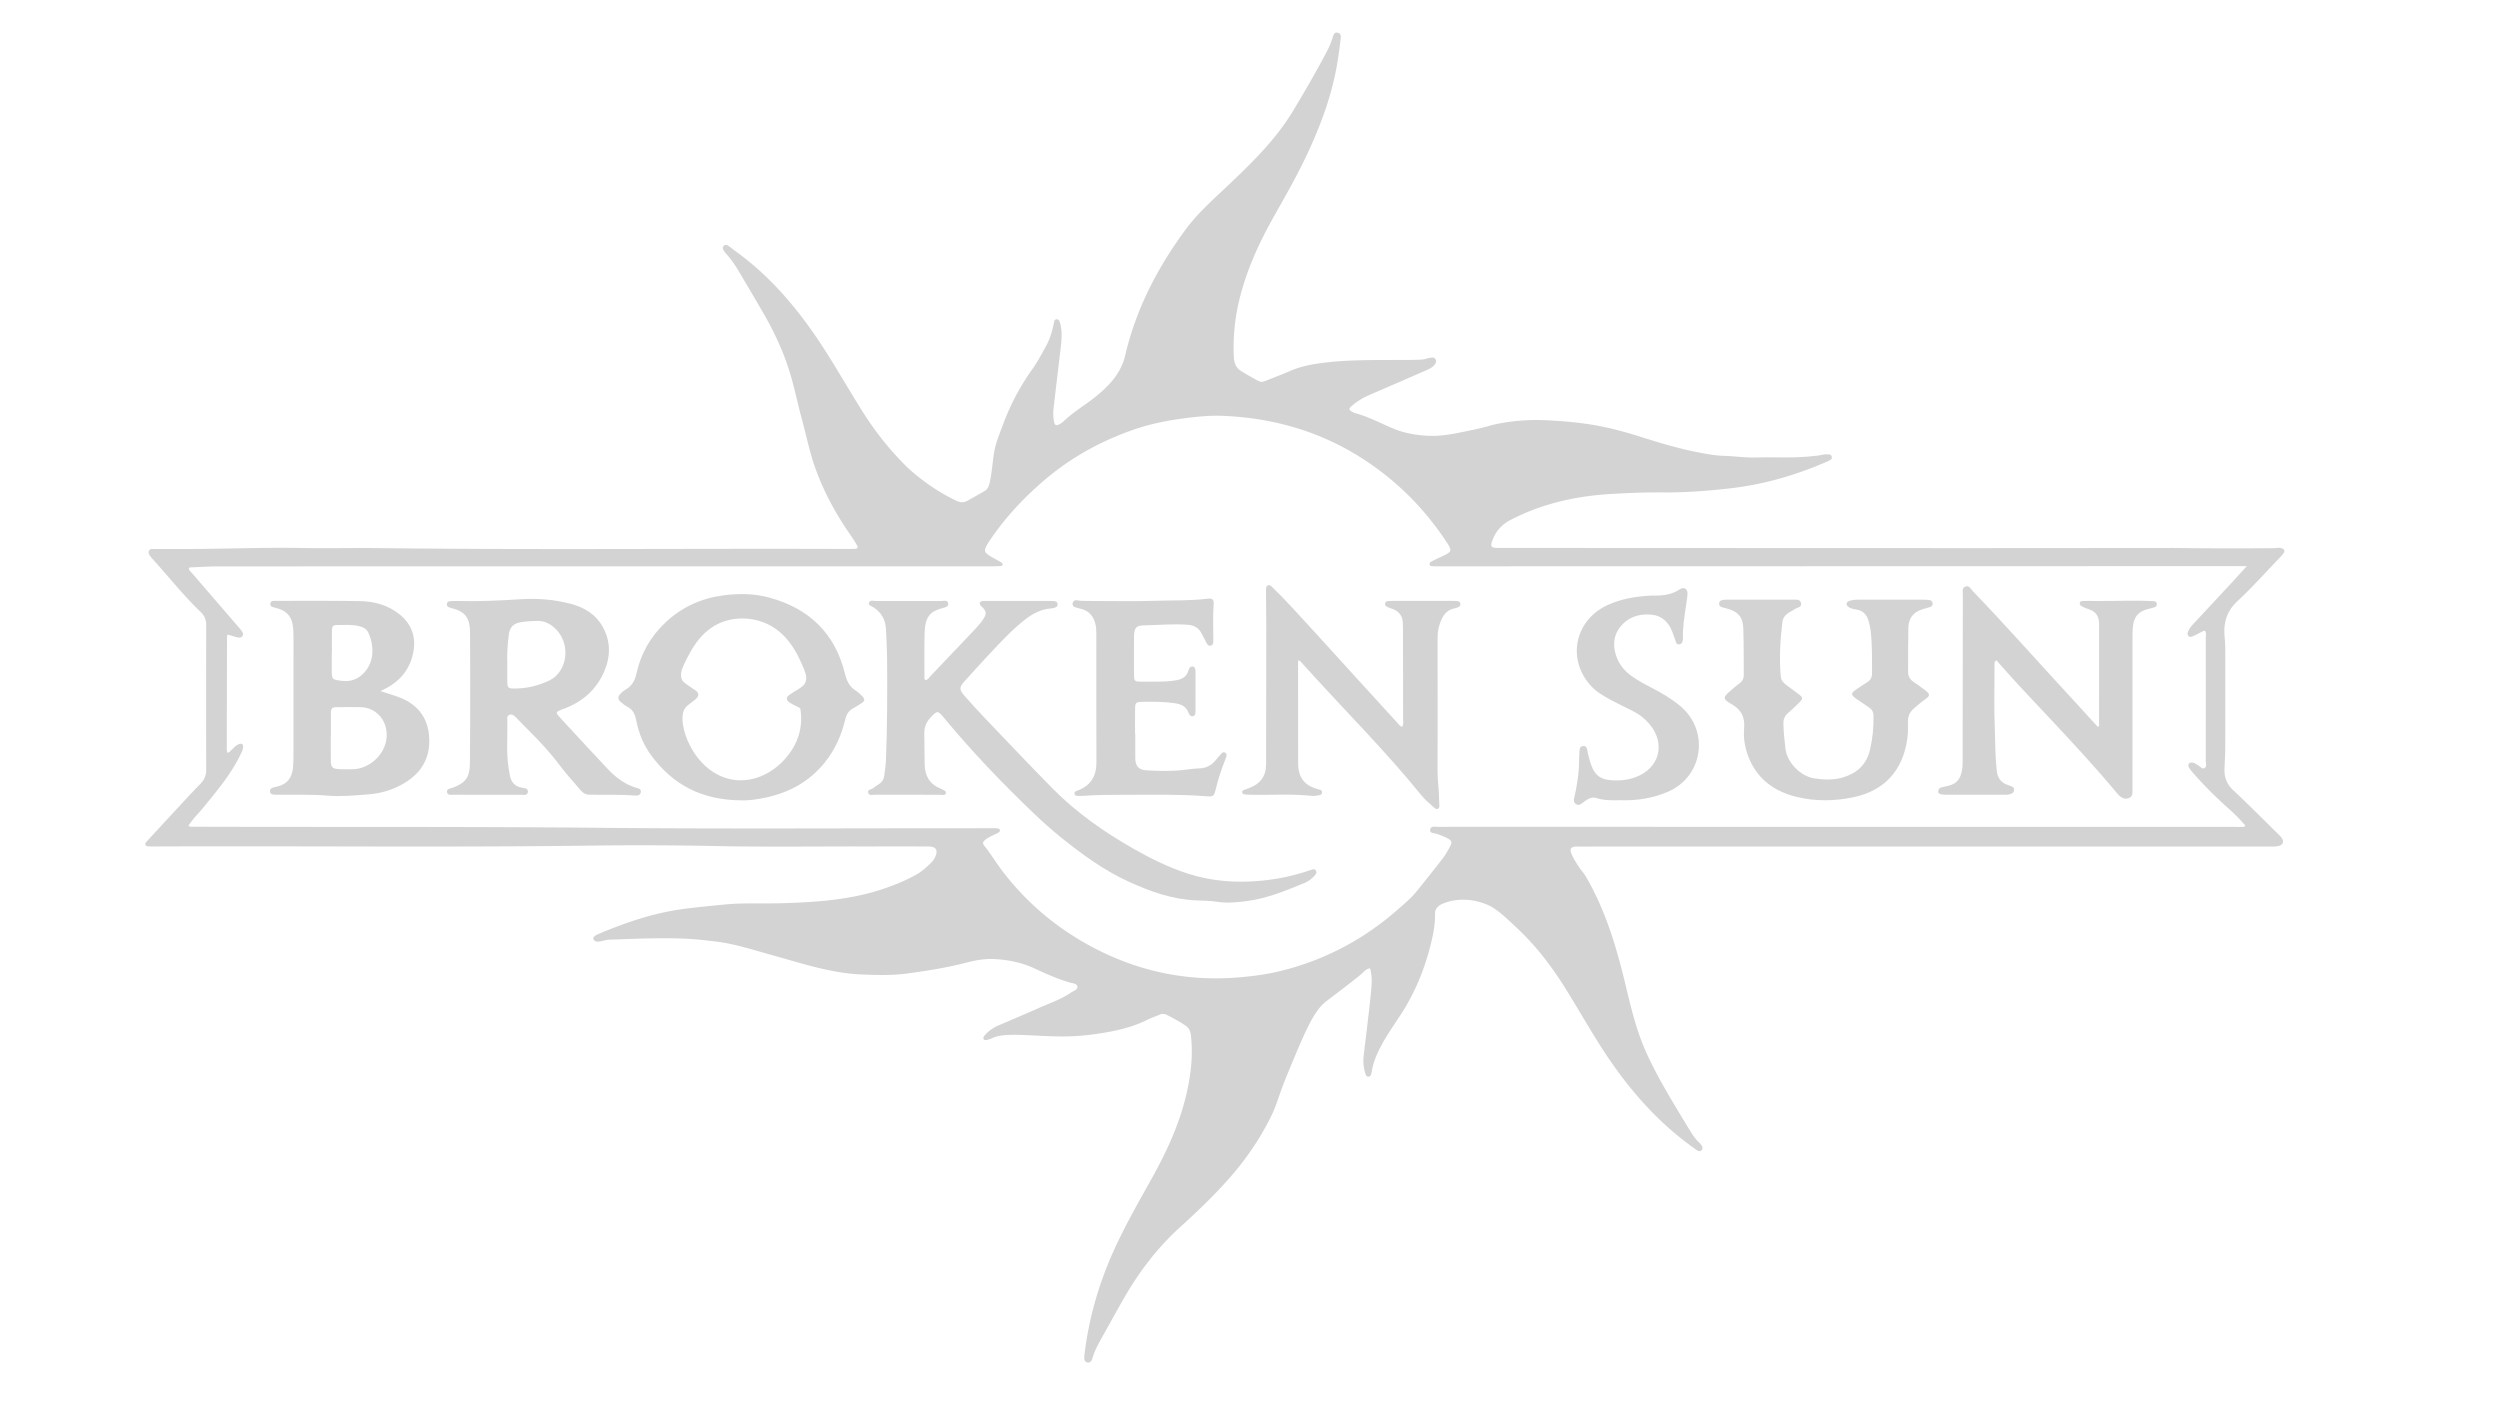 <svg xmlns="http://www.w3.org/2000/svg" viewBox="0 0 1920 1080" style="enable-background:new 0 0 1920 1080" xml:space="preserve"><style>.st0{fill:#d3d3d3}</style><g id="Layer_1"><path class="st0" d="M1052.14 743.61c-2.86.68-4.22 2.09-5.54 3.45-2.76 2.87-24.76 19.41-28.07 21.96-9.65 7.43-16.02 22.76-28.76 53.41-9.64 23.2-8.07 24.33-15.18 38.12-7.33 14.23-16.27 27.57-26.75 39.99-12.73 15.1-27.12 28.82-41.76 42.14-17.02 15.47-30.79 33.46-42.25 53.28-5.96 10.3-11.67 20.75-17.47 31.14-2.82 5.05-5.63 10.09-7.27 15.69-.24.83-.53 1.7-1.02 2.41-1.27 1.87-4.34 1.56-5.06-.57-.37-1.11-.36-2.43-.22-3.62 3.24-27.68 10.76-54.17 22.15-79.6 8.61-19.21 19.04-37.44 29.29-55.78 11.92-21.33 22.1-43.36 27.4-67.36 3.15-14.26 4.68-28.63 2.98-43.25-.37-3.22-1.55-5.62-4.22-7.42-4.51-3.05-9.28-5.62-14.12-8.09-1.84-.94-3.61-1.13-5.54-.31-3.22 1.38-6.56 2.49-9.68 4.05-12.4 6.19-25.74 8.91-39.29 10.84-1.16.16-3.11.45-5.7.75a174.04 174.04 0 0 1-18.31 1.14c-22.83.22-45.33-3.54-55.19 1.07-.35.16-5.73 2.69-6.93 1.29-.14-.16-.35-.52-.39-.97-.08-.86.54-1.63 1.11-2.3 2.89-3.4 6.5-5.82 10.58-7.58 9.97-4.29 19.99-8.47 29.89-12.9 8.77-3.93 17.98-6.99 26-12.46 1.81-1.23 4.96-2.04 4.64-4.43-.31-2.39-3.55-2.47-5.63-3.07-9.64-2.74-18.71-6.89-27.77-11.06-9.53-4.38-19.62-6.42-29.98-7-7.36-.41-14.67.82-21.79 2.69-14.92 3.92-30.14 6.26-45.37 8.36-11.41 1.57-22.96 1.24-34.55.81-24.16-.9-46.68-8.65-69.57-14.94-13.82-3.8-27.46-8.35-41.75-10.23-4.33-.57-8.68-1.05-13.02-1.49-13.43-1.35-26.91-1.3-40.38-1.06-9.79.18-19.58.66-29.38.93-2.32.07-4.47.78-6.7 1.22-1.38.27-2.73.58-4.12 0-2.05-.85-2.4-2.63-.64-4.02.94-.74 2.11-1.24 3.23-1.71 20.37-8.61 41.2-15.72 63.2-18.82 11.08-1.56 22.21-2.57 33.35-3.65 14.69-1.42 29.39-.57 44.07-1 26.63-.77 53.11-2.58 78.61-11.32 8.48-2.91 16.69-6.3 24.51-10.67 4.48-2.51 8.15-6.03 11.79-9.56.98-.95 1.76-2.2 2.37-3.44 2.86-5.8 1.17-8.58-5.3-8.59-17.34-.05-34.67-.01-52.01-.02-36.77-.03-73.56.46-110.32-.28-30.81-.62-61.63-.81-92.42-.4-112.76 1.5-225.52.22-338.28.69-1.58.01-3.15.02-4.73-.04-1.21-.04-2.67.1-3.16-1.3-.47-1.35.73-2.22 1.54-3.1 6.52-7.09 13.03-14.18 19.59-21.23 7.03-7.57 14-15.2 21.2-22.6 3.03-3.12 4.31-6.52 4.3-10.81-.08-36.95-.08-73.9.01-110.85.01-4.15-1.26-7.3-4.29-10.2-13.43-12.85-24.9-27.5-37.4-41.22-.24-.26-.46-.53-.67-.8-1.06-1.4-2.38-2.86-1.65-4.71.83-2.08 2.93-1.55 4.61-1.57 7.18-.06 14.36-.04 21.54-.02 30.28.08 60.55-1.33 90.84-.78 20.11.37 40.23-.14 60.34.1 117.66 1.43 235.33.24 352.99.63 3.85.01 7.7.02 11.54-.06 2.39-.05 3-.86 1.87-2.88-1.71-3.05-3.68-5.95-5.66-8.83-10.79-15.64-19.76-32.24-26.21-50.13-4.28-11.87-6.72-24.28-10.03-36.44-2.85-10.47-5.11-21.09-7.96-31.56-4.81-17.67-12.24-34.27-21.34-50.12-6.28-10.93-12.72-21.76-19.13-32.62-3.03-5.14-6.38-10.05-10.41-14.47-.58-.64-1.09-1.37-1.55-2.11-.68-1.11-.96-2.39-.05-3.43 1.13-1.31 2.57-.92 3.79-.06 1.86 1.31 3.6 2.78 5.45 4.11 24.89 17.96 44.72 40.68 61.91 65.88 11.46 16.79 21.45 34.49 32.15 51.75 3.85 6.21 11.89 19.55 25.17 34.89 1.53 1.77 5.89 6.75 12.03 12.85 0 0 15.71 15.6 38.36 26.29 1.03.48 2.76 1.19 4.9 1.02 1.23-.1 2.45-.48 3.66-1.16 4.27-2.4 8.54-4.8 12.79-7.24 2.4-1.38 3.39-3.36 4.05-6.22 1.79-7.71 2.2-15.57 3.44-23.33 1.2-7.47 4.19-14.42 6.8-21.48 5.68-15.37 13.24-29.67 22.79-43.01 3.85-5.39 6.93-11.35 10.17-17.15 3.19-5.7 5.01-11.92 6.22-18.32.23-1.23.54-2.51 2.13-2.54 1.51-.02 2.08 1.18 2.44 2.37 1.73 5.83 1.51 11.79.83 17.72-1.85 16.16-3.86 32.31-5.71 48.47-.4 3.48-.24 6.98.48 10.46.5 2.41 1.75 2.87 3.74 1.75 1.21-.68 2.45-1.4 3.45-2.35 5.22-4.98 11.1-9.1 16.97-13.23 6.89-4.85 13.44-10.09 19.08-16.4 5.46-6.11 9.43-13.01 11.31-21.05 8.42-35.88 25.02-67.88 46.86-97.26 9.01-12.11 20.37-22.15 31.3-32.5 18.85-17.84 37.47-35.87 50.97-58.36 9.1-15.16 17.97-30.46 26.19-46.12 1.55-2.95 2.7-6.07 3.83-9.2.73-2.02.94-5.09 4.11-4.38 3.04.68 2.33 3.67 2.09 5.75-.7 6.25-1.59 12.49-2.65 18.7-3.81 22.24-11.36 43.28-20.61 63.78-8.08 17.91-17.75 34.96-27.4 52.02-11.78 20.81-21.7 42.36-27.25 65.75-3.42 14.42-4.75 28.97-3.95 43.77.25 4.59 2.03 8.06 6.01 10.38 2.12 1.24 4.2 2.53 6.35 3.71 10.27 5.6 6.92 5.37 18.33.99 4.57-1.76 9.09-3.65 13.61-5.55 9.75-4.09 20.78-5.45 29.6-6.39 26.92-2.86 68.96-.57 73.35-2.37.98-.4 1.84-.56 3.57-.87 1.57-.28 3.25-.53 4.1 1.32.76 1.66.01 3.09-1.05 4.32-1.53 1.76-3.57 2.8-5.67 3.71-14.44 6.3-28.85 12.65-43.35 18.82-5.38 2.29-10.31 5.21-14.67 9.07-1.96 1.74-1.86 2.68.29 4 .89.55 1.86 1.02 2.86 1.3 9.85 2.72 18.87 7.44 28.19 11.44 7.16 3.08 15.11 5.03 25.38 5.79 11.65.86 20.64-1.05 37.48-4.62 11.98-2.54 10.87-3.06 19.15-4.64 16.03-3.06 28.67-3.01 39.77-2.38 14.49.82 28.83 2.27 43.11 5.44 9.39 2.08 18.48 4.74 27.61 7.64 16 5.07 32.14 9.77 48.75 12.55 4.3.72 8.66 1.38 13.01 1.5 8.57.24 17.07 1.56 25.67 1.3 14.34-.44 28.71.6 43.02-1.05 2.08-.24 4.17-.29 6.23-.8 1.52-.38 3.11-.54 4.68-.57 1.54-.03 3.38-.09 3.8 1.94.36 1.74-1.12 2.38-2.37 3.02-.78.4-1.58.75-2.38 1.1-23.76 10.27-48.39 17.28-74.16 20.16-16.7 1.87-33.44 3.15-50.25 3-13.66-.12-27.32.44-40.93 1.25-26.77 1.6-52.59 7.43-76.64 19.91-6.74 3.5-11.34 8.64-13.92 15.69-1.73 4.72-1.11 5.65 3.74 5.81 1.05.03 2.1.01 3.15.01h37.82c105.42.04 210.83.11 316.25.12 54.11.01 108.22-.08 162.33-.11 2.14 0 11.23.15 23.63.23 23.01.14 41.85.03 54.57-.09 1.2-.29 2.91-.48 4.68.14.73.26 1.62.58 1.93 1.39.23.61.12 1.36-.41 2.18-.94 1.45-2.18 2.73-3.39 3.99-10.68 11.1-20.96 22.65-32.22 33.12-8.52 7.92-10.8 17.1-9.7 27.93.3 2.95.44 5.94.44 8.91.03 25.22.05 50.43-.01 75.65-.01 5.42-.4 10.84-.58 16.26-.22 6.44 1.76 11.71 6.7 16.33 11.64 10.87 22.85 22.21 34.22 33.37 1 .98 2.03 1.96 2.87 3.07 2.11 2.79 1.27 5.51-2.16 6.38-2 .5-4.16.44-6.25.44-45.7.02-91.4.02-137.1.02h-322.03c-23.99 0-47.98-.01-71.97.01-1.15 0-4.99-.42-6.23 1.57-.39.62-1.31 2.73 5.73 13.43 2.46 3.74 4.15 5.29 5.78 8.08 15.18 26.01 23.56 54.44 30.53 83.5 4.07 16.96 8.09 34.03 15.19 50.12 6.38 14.45 14.2 28.12 22.27 41.66 3.85 6.47 7.76 12.91 11.68 19.33 2.1 3.44 4.32 6.8 7.28 9.6.75.71 1.44 1.54 1.98 2.42.66 1.08 1 2.28-.01 3.39-1 1.1-2.19 1-3.33.31-1.05-.63-2.01-1.4-3-2.11-30.29-21.63-53.56-49.63-73.14-80.91-8.36-13.35-16.22-27.02-24.52-40.41-10.17-16.43-21.67-31.82-35.65-45.28-13.68-13.18-19.19-17.68-25.45-20.24-19.41-7.91-34.33-.69-36.27.72-2.4 1.74-3.11 3.96-3.11 3.96-.21.64-.32 1.34-.31 2.13.18 9.02-1.72 17.83-3.96 26.4-4.49 17.16-11.19 33.53-20.64 48.63-5.2 8.31-11.02 16.22-15.77 24.82-3.74 6.78-6.94 13.75-8.2 21.47-.11.69-.29 1.37-.49 2.04-.3 1.04-.72 2.06-2.01 2.09-1.21.03-1.94-.79-2.28-1.84-1.45-4.38-1.98-8.9-1.52-13.46.69-6.79 1.62-13.55 2.4-20.33 1.2-10.43 2.5-20.84 3.46-31.29.46-5.4.74-10.83-.94-16.35zm-907.48-109.3c1.83.89 3.41.61 4.92.62 103.12.33 206.24-.19 309.36.81 95.77.93 191.56.3 287.33.35 5.43 0 10.86-.05 16.28-.05 1.22 0 2.45.04 3.67.16.7.07 1.38.37 1.62 1.13.32 1.02-.31 1.69-1.07 2.13-1.05.61-2.19 1.08-3.29 1.61-2.52 1.21-5.08 2.36-7.22 4.24-1.44 1.26-1.68 2.52-.43 4.07 5.16 6.41 9.37 13.49 14.38 20.04 17.63 23.02 39.3 41.54 64.39 55.58 36.28 20.31 75.44 29.18 117.14 25.59 10.82-.93 21.56-2.33 32.09-4.95 33.75-8.42 63.63-24.22 89.74-47.19 4.86-4.28 9.9-8.4 14.01-13.44 6.63-8.14 13.15-16.39 19.62-24.66 2.7-3.45 4.89-7.25 6.9-11.15 1.11-2.15.59-3.58-1.41-4.8-2.71-1.66-5.67-2.69-8.62-3.81-2.12-.81-6.08-.41-5.74-3.34.38-3.31 4.2-2.18 6.6-2.2 13.83-.11 27.66-.06 41.5-.06l569.42.06c1.75 0 3.51.08 5.25-.03 1.08-.07 2.48.61 3.22-1.09-4.29-5.07-9.06-9.67-14.02-14.1-9.4-8.41-18.3-17.34-26.59-26.86-1.02-1.18-2.04-2.45-2.69-3.85-1.04-2.25.23-3.71 2.76-3.45 1.65.17 2.86 1.23 4.23 1.99 1.64.91 3.24 3.17 4.99 2.25 2.07-1.09 1.02-3.8 1.03-5.79.06-31.52.05-63.04.01-94.55 0-1.67.54-3.47-.52-4.98-1.08-.42-1.76.25-2.52.63-2.19 1.09-4.33 2.28-6.57 3.27-1.25.55-2.73 1.17-3.84-.27-1.02-1.31-.38-2.69.22-3.95.98-2.08 2.46-3.81 4.02-5.48a13533.8 13533.8 0 0 0 28.28-30.36c3.87-4.18 7.68-8.42 12.43-13.64h-11.57c-203.29.05-406.58.1-609.87.14-1.4 0-2.8-.02-4.2-.11-.9-.06-1.82-.35-1.98-1.36-.15-.95.5-1.68 1.27-2.12 1.37-.77 2.8-1.44 4.21-2.12 2.52-1.22 5.14-2.26 7.56-3.65 3.4-1.95 3.6-2.93 1.85-6.34-.4-.78-.89-1.51-1.37-2.24-17.84-27.2-40.39-49.54-68.1-66.7-31.88-19.74-66.72-29.31-103.94-30.91-10.34-.45-20.59.63-30.84 2-12.87 1.72-25.53 4.29-37.79 8.54-25.56 8.86-48.8 21.73-69.42 39.47-15.92 13.69-29.97 28.88-41.63 46.31-.78 1.16-1.52 2.36-2.15 3.6-1.77 3.47-1.51 4.8 1.75 7.05 2.15 1.49 4.53 2.64 6.8 3.95 1.06.61 2.15 1.18 3.15 1.88.55.39 1.1 1.03.62 1.77-.24.37-.79.75-1.22.77-2.27.13-4.54.2-6.82.2-197.86.01-395.72.01-593.59.06-7.34 0-14.68.49-22.02.77-.52.02-1.04.2-1.2.93.17 1.44 1.41 2.27 2.29 3.29 11.87 13.8 23.78 27.58 35.66 41.36.91 1.06 1.85 2.11 2.64 3.26.79 1.16 1.54 2.46.6 3.88-.93 1.4-2.46 1.34-3.8 1.03-2.51-.59-4.96-1.42-7.35-2.12-.34.46-.71.73-.71 1-.08 28.89-.14 57.77-.18 86.66 0 .86.17 1.73.29 2.58.02.13.21.26.34.34.61.35.19-.53.48.11.17-.05.38-.05.49-.16 1.14-1.09 2.26-2.18 3.38-3.29 1.25-1.24 2.56-2.42 4.2-3.1 2.15-.9 3.54.01 3.33 2.31-.13 1.36-.56 2.76-1.16 4-1.53 3.14-3.12 6.27-4.88 9.29-7.01 12-15.91 22.59-24.69 33.29-3.7 4.53-8.03 8.6-11.31 13.9z"/><path class="st0" d="M710.77 522.35c1.92-.24 2.74-1.96 3.89-3.16 11.61-12.15 23.16-24.36 34.73-36.54 2.3-2.42 4.41-5 6.18-7.82 2.16-3.46 1.87-5.4-.98-8.37-.6-.63-1.4-1.14-1.79-1.87-.69-1.29-.31-2.48 1.16-2.89.98-.27 2.07-.2 3.12-.2 16.28 0 32.56.01 48.85.02 1.22 0 2.45.02 3.67.11 1.32.1 2.39.64 2.6 2.11.24 1.73-.81 2.57-2.29 3.01-.83.25-1.7.45-2.57.51-8.03.58-14.72 4.27-20.83 9.13-9.77 7.76-18.15 16.97-26.71 25.98-6.39 6.73-12.52 13.69-18.76 20.56-4.49 4.93-4.62 6.48-.16 11.6 5.06 5.8 10.26 11.49 15.58 17.06 17.29 18.1 34.48 36.3 52.07 54.11 18.21 18.43 39.27 33.16 61.72 45.98 13.41 7.65 27.14 14.44 41.9 19.23 18.84 6.1 37.95 7.35 57.53 5.38 12.62-1.27 24.83-3.97 36.78-8.07 1.5-.51 3.16-1.3 4.21.49.98 1.68-.35 2.96-1.4 4.13-2.02 2.25-4.43 4.03-7.2 5.17-14.24 5.86-28.5 11.84-43.89 13.93-7.75 1.05-15.59 1.88-23.53.61-5.33-.85-10.82-.81-16.21-1.05-18.23-.82-34.94-6.78-51.26-14.21-19.27-8.78-36.23-21.16-52.62-34.37-7.09-5.72-13.86-11.79-20.45-18.08-24.44-23.37-47.81-47.73-69.35-73.82-4.52-5.47-5.01-5.31-9.98-.08-3.3 3.48-5.02 7.46-4.92 12.31.16 7.88.15 15.76.27 23.63.13 8.65 3.53 15.23 11.94 18.58.32.13.67.25.95.45 1.35.95 3.95 1.31 3.37 3.36-.57 2-3.01 1.11-4.64 1.12-16.63.06-33.27.06-49.9-.01-1.79-.01-4.4.88-5.07-1.47-.76-2.63 2.33-2.47 3.7-3.55 1.51-1.19 3.12-2.27 4.75-3.29 2.25-1.4 3.44-3.42 3.81-5.99.6-4.15 1.22-8.29 1.38-12.51 1-26.07 1.1-52.15.86-78.23-.07-7.36-.51-14.68-.85-22.02-.34-7.27-3.4-12.66-9.29-16.72-1.48-1.02-4.43-1.56-3.78-3.69.73-2.38 3.63-1.34 5.59-1.35 16.63-.07 33.27-.07 49.9 0 1.93.01 4.85-.97 5.39 1.73.54 2.69-2.4 3.2-4.29 3.7-9.48 2.53-13.55 6.51-13.86 19.37-.27 11.02-.12 22.06-.12 33.09-.03.97-.36 2.12.8 2.9zM570.22 614.67c-31.12.04-53.35-11.91-70.06-34.47-6.02-8.13-9.72-17.42-11.62-27.32-.89-4.63-2.69-8.2-7.09-10.29-1.4-.67-2.6-1.76-3.85-2.73-3.4-2.64-3.56-4.62-.52-7.67.98-.98 2.12-1.86 3.33-2.54 4.78-2.7 7.21-6.96 8.33-12.15 3.36-15.52 10.91-28.71 22.45-39.54 12.5-11.73 27.36-18.49 44.39-20.73 11.94-1.57 23.79-1.4 35.38 1.77 30.37 8.29 50.31 27.27 57.9 58.2 1.37 5.59 3.47 10.11 8.39 13.25 1.9 1.21 3.58 2.82 5.15 4.45 1.97 2.05 1.77 3.47-.66 5.1-2.17 1.46-4.43 2.81-6.73 4.08-3.31 1.82-4.97 4.61-5.82 8.25-2.88 12.24-7.89 23.48-15.86 33.36-11.6 14.38-26.75 22.76-44.56 26.71-7 1.54-14.1 2.49-18.55 2.27zm-10.83-138.41c-20.05 5.02-28.52 22.51-34.04 33.92-2.28 4.71-2.92 8.34-1.77 11.44.85 2.28 3.6 3.85 9.45 7.87 2.08 1.15 3.04 2.35 3.22 3.58.6 3.99-7.29 6.75-10.13 10.84-7.47 10.73 6.69 50.43 37.18 54.97 22.58 3.37 43.35-14.15 49.73-33.02 2.91-8.6 2.48-16.5 1.65-21.77-3.11-2.46-14.88-5.39-8.59-10.32 6.02-4.21 10.85-5.9 12.45-9.69 1.09-2.57.9-5.63-1.31-10.81-4.55-10.65-13.18-30.83-35.18-36.71-11.16-2.98-20.41-.86-22.66-.3zM996.91 507.21v8.3c.02 22.94.03 45.87.06 68.81 0 1.58-.03 3.16.1 4.72.72 8.44 5.13 13.94 13.17 16.49.33.11.71.12 1.01.28 1.47.74 4.08.38 4.08 2.59.01 2.59-2.67 2.25-4.41 2.67-1.17.28-2.45.28-3.66.15-15.89-1.73-31.84-.46-47.75-.86-1.39-.03-2.79-.15-4.16-.36-.72-.11-1.22-.72-1.32-1.45-.1-.73.21-1.42.93-1.7 1.46-.58 2.96-1.07 4.43-1.62 8.44-3.18 12.96-9.02 12.96-18.3-.01-35.72.11-71.44.15-107.15.01-7.53-.15-15.06-.22-22.59-.01-1.23-.04-2.45.02-3.68.08-1.53-.26-3.39 1.68-4 1.59-.5 2.53.91 3.52 1.85 9.24 8.84 17.76 18.38 26.41 27.79 13.03 14.17 25.94 28.47 38.9 42.71 9.9 10.87 19.8 21.74 29.74 32.58 1.24 1.36 2.24 3.09 4.22 3.75 1.31-1.73.82-3.53.82-5.2-.01-23.64-.06-47.27-.11-70.91 0-1.4-.04-2.8-.14-4.2-.36-5.09-3.02-8.44-7.78-10.18-1.47-.54-2.98-1-4.39-1.68-.98-.47-1.6-1.39-1.42-2.57.19-1.23 1.11-1.72 2.23-1.82 1.22-.11 2.45-.14 3.67-.14 15.23-.01 30.47-.01 45.7 0 1.4 0 2.81.02 4.19.2 1.11.15 1.93.84 2.06 2.04.13 1.19-.52 2.03-1.53 2.5-.95.44-1.95.83-2.97 1.01-4.98.88-7.99 4.09-9.99 8.44-1.92 4.18-3.02 8.59-3.03 13.21-.03 10.15 0 20.31 0 30.46 0 23.99.12 47.98-.05 71.96-.06 8.08 1.27 16.05 1.25 24.11 0 .7.07 1.4.1 2.1.07 1.4.37 2.98-1.24 3.67-1.35.58-2.23-.58-3.16-1.36-3.35-2.82-6.66-5.73-9.42-9.13-26.92-33.23-57.17-63.45-85.85-95.09-2.35-2.59-4.69-5.19-7.06-7.77-.21-.2-.63-.23-1.74-.63z"/><path class="st0" d="M374.44 610.4c-8.75 0-17.51.04-26.26-.03-1.81-.01-4.35.59-4.84-1.93-.52-2.68 2.13-2.72 3.85-3.33 10.13-3.58 13.55-7.83 13.69-18.56.26-20.13.2-40.26.23-60.39.02-12.43-.04-24.86-.09-37.29-.01-2.27-.05-4.56-.23-6.82-.61-7.77-4.26-12.21-11.65-14.35-1.51-.44-3.04-.82-4.49-1.38-1.06-.41-1.6-1.33-1.47-2.51.13-1.21.95-1.92 2.05-2.04 1.73-.19 3.49-.28 5.23-.23 16.46.51 32.91-.3 49.31-1.32 13.27-.83 26.2.21 38.94 3.62 10.12 2.71 18.75 7.93 24.06 17.34 6.31 11.16 6.26 22.79 1.32 34.37-6.04 14.15-16.72 23.48-31.04 28.78-6.89 2.55-6.89 2.54-1.85 7.97 11.9 12.83 23.7 25.77 35.75 38.46 5.94 6.25 12.71 11.5 21.2 14.09 1.72.53 4.28.76 4.04 3.34-.26 2.79-2.89 2.96-4.89 2.79-11.71-1.01-23.44-.32-35.15-.68-2.66-.08-4.58-1.52-6.23-3.46-5.21-6.14-10.76-12.02-15.56-18.46-7.56-10.16-16.12-19.35-25.1-28.22-3.11-3.07-6.09-6.29-9.19-9.38-1.39-1.38-3.05-2.65-5.11-1.69-1.75.82-1.33 2.72-1.3 4.24.27 12.23-.98 24.51.97 36.7.25 1.55.59 3.09.81 4.65.8 5.64 3.64 9.26 9.52 10.32 1.84.33 4.88.37 4.43 3.35-.44 2.89-3.3 2.01-5.22 2.03-8.57.08-17.15.02-25.73.02zm15.16-100.21c0 4.28-.07 8.83.02 13.37.09 4.59.65 5.19 5.14 5.22 9.6.08 18.71-2.12 27.34-6.28 3.55-1.71 6.3-4.38 8.38-7.72 6.98-11.21 4.04-26.5-6.63-34.27-3.17-2.31-6.68-3.68-10.72-3.65-4.38.03-8.72.24-13.05.97-5.7.95-8.61 3.8-9.33 9.6-.93 7.46-1.43 14.96-1.15 22.76zM1612.09 557.63v-6.79c.01-22.58.02-45.16.02-67.74 0-1.75.04-3.51-.08-5.25-.33-4.84-2.65-8.21-7.38-9.78-1.82-.6-3.61-1.32-5.34-2.16-1.09-.53-2.28-1.34-2.06-2.76.24-1.56 1.69-1.53 2.91-1.59 1.22-.05 2.45-.04 3.68-.04 2.94 0 12.33.15 19.43-.02 0 0 19.89-.47 30.79.18.38.02 1.23.09 1.8.7.36.38.58.9.61 1.57.05 1.19-.65 2.01-1.7 2.39-1.31.47-2.67.81-4.03 1.11-8.24 1.82-12.03 5.94-12.72 14.4-.34 4.18-.26 8.4-.26 12.6-.02 36.58-.01 73.17-.01 109.75 0 1.05-.01 2.1.01 3.15.03 2.16-.05 4.27-2.37 5.38-2.49 1.2-4.82.65-6.89-.92-1.1-.83-2.05-1.91-2.93-2.98-15.54-18.74-32.1-36.56-48.7-54.34-13.62-14.58-27.46-28.95-40.62-43.95-1.03-1.17-2.03-2.35-2.93-3.39-2.05 1.03-1.51 2.42-1.51 3.52-.02 16.45-.46 32.93.21 49.35.43 10.64.27 21.33 1.49 31.96.64 5.58 3.25 9.05 8.4 10.85.49.17.98.37 1.48.54 1.67.59 3.6 1.14 3.42 3.35-.18 2.28-2.11 3.06-4.07 3.46-1.02.2-2.09.17-3.14.17-15.05.01-30.11.03-45.16 0-4.35-.01-6.09-.79-5.9-2.7.3-3.06 2.98-2.97 5.12-3.53 1.52-.4 3.08-.7 4.56-1.19 3.92-1.31 6.44-4.02 7.74-7.95 1.17-3.55 1.35-7.21 1.35-10.89.04-14.35.03-28.71.04-43.06.03-28.01.04-56.01.11-84.02.01-2.33-.94-5.36 1.95-6.51 2.98-1.18 4.17 1.87 5.77 3.53 27.42 28.51 53.54 58.23 80.44 87.22 5.2 5.6 10.31 11.29 15.46 16.94.34-.19.67-.37 1.01-.56zM292.2 530.79c4.9 1.66 9.6 2.91 14.16 4.63 13.3 5.03 21.57 14.44 23.06 28.64 1.52 14.4-3.24 26.56-15.5 35.14-9.42 6.6-20.08 10.07-31.37 10.92-10.27.78-20.61 1.79-30.94.94-12.76-1.05-25.54-.58-38.31-.71-.7-.01-1.4 0-2.1-.02-1.82-.07-3.69-.25-3.85-2.6-.14-1.98 1.45-2.61 3-3.08.83-.25 1.7-.39 2.56-.58 7.5-1.68 11.25-6.65 12.07-14.02.35-3.12.4-6.29.41-9.44.03-29.94.02-59.89.01-89.83 0-3.67 0-7.35-.61-11-1.05-6.35-4.77-10.35-10.8-12.3-1.5-.48-3.05-.78-4.55-1.25-1.32-.41-2.04-1.32-1.82-2.77.19-1.22 1.04-1.77 2.16-1.94.69-.1 1.4-.06 2.09-.06 21.54.03 43.08-.18 64.61.19 11.22.19 21.89 3.18 30.75 10.48 8.65 7.13 12.21 16.57 10.39 27.63-2.17 13.12-9.45 22.75-21.26 28.91-1.38.7-2.77 1.41-4.16 2.12zm-38.09 35.31h-.06c0 6.11-.06 12.23.02 18.34.06 4.63 1.17 5.89 5.82 6.22 3.48.25 6.98.08 10.48.13 13.23.18 27.59-12.21 26.58-27.94-.7-10.94-8.81-19.44-19.83-19.74-5.94-.16-11.88-.09-17.82-.01-4.56.06-5.1.6-5.17 5.17-.08 5.95-.02 11.89-.02 17.83zm.79-64.76h-.11v12.58c.01 8.03.01 8.01 7.96 8.99 6.52.81 11.99-1.24 16.56-5.92 8.69-8.91 7.9-21.91 3.5-31.28-1.26-2.68-3.72-3.95-6.58-4.72-5.51-1.49-11.11-.96-16.67-1-3.93-.03-4.54.61-4.62 4.59-.13 5.58-.04 11.17-.04 16.76zM1452.6 460.56c8.23 0 16.45-.02 24.68.01 1.57.01 3.16.06 4.7.33 1.29.23 2.19 1.14 2.29 2.53.1 1.39-.64 2.35-1.94 2.76-2 .63-4.04 1.15-6.04 1.77-6.84 2.14-10.51 6.92-10.67 13.96-.26 11.37-.15 22.75-.21 34.12-.02 3.48 1.68 5.95 4.44 7.87 3.02 2.1 6.1 4.12 8.97 6.41 3.62 2.88 3.55 4.04-.2 6.68-3.16 2.22-6.05 4.74-8.95 7.29-3.13 2.75-4.48 6.08-4.37 10.21.11 4.19.11 8.37-.45 12.57-3.33 24.53-17.54 40.27-41.59 45.25-14.36 2.97-28.95 3.21-43.22-.23-16.41-3.95-29.46-12.8-36.43-28.9-3.25-7.5-4.85-15.6-4.14-23.58.8-9.03-2.23-14.73-10.04-19.1-6.47-3.62-6.23-4.95-.65-9.83 2.37-2.07 4.79-4.1 7.32-5.98 2.16-1.61 3.16-3.63 3.13-6.28-.11-11.9.03-23.81-.35-35.7-.28-8.92-4.24-13.26-12.91-15.44-1.36-.34-2.73-.66-4.04-1.15-1.04-.39-1.66-1.26-1.65-2.44.01-1.39.72-2.42 2.02-2.73 1.34-.32 2.76-.41 4.15-.41 16.8-.02 33.61-.03 50.41.01 2.37.01 5.45-.58 6.29 2.4.97 3.42-2.65 3.48-4.51 4.72-1.75 1.16-3.66 2.07-5.4 3.23-2.43 1.63-4 3.87-4.36 6.86-1.66 13.92-2.55 27.85-1.22 41.86.28 2.94 2 4.75 4.14 6.36 3.36 2.52 6.77 4.98 10.1 7.53 2.64 2.03 2.81 3.08.48 5.48-2.93 3.01-6 5.88-9.18 8.62-2.61 2.25-3.64 4.89-3.54 8.31.18 6.48.79 12.93 1.61 19.34 1.33 10.41 11.56 20.94 22.18 22.56 7.44 1.13 15.07 1.39 22.39-.9 10.38-3.25 17.58-9.75 20.23-20.73 2.11-8.74 2.96-17.56 2.78-26.53-.06-2.98-1.27-4.94-3.64-6.49-3.22-2.11-6.41-4.27-9.55-6.49-4.35-3.08-4.35-4.26-.08-7.18 2.74-1.88 5.5-3.74 8.33-5.48 2.62-1.62 3.84-3.77 3.82-6.92-.05-11.02.23-22.05-1.11-33.03-.3-2.42-.89-4.81-1.55-7.16-1.34-4.76-4.19-7.93-9.34-8.78-1.86-.31-3.82-.6-5.5-1.65-1.06-.67-2.12-1.37-2.04-2.81.09-1.51 1.3-1.87 2.49-2.28 2.37-.81 4.8-.86 7.26-.86 8.2.03 16.43.03 24.66.02zM871.88 563.62c0 6.13-.04 12.25.01 18.38.05 6.25 2.37 9.26 8.63 9.61 9.59.54 19.23.81 28.82-.33 3.99-.48 7.99-1.04 12-1.17 5.34-.17 9.32-2.55 12.56-6.58 1.42-1.77 2.91-3.49 4.47-5.13.6-.63 1.52-.88 2.41-.42 1.08.56 1.45 1.53 1.14 2.64-.37 1.34-.87 2.66-1.39 3.96-2.64 6.68-4.84 13.5-6.58 20.47-1.73 6.89-1.73 6.96-8.76 6.41-19.57-1.52-39.17-1.09-58.76-1.06-11.52.02-23.04-.08-34.54.81-.7.05-1.4.08-2.1.05-1.71-.09-4.17.41-4.57-1.55-.42-2.07 2.17-2.45 3.66-3.09 9.34-4.03 13.21-11.15 13.17-21.19-.16-32.9-.05-65.81-.07-98.72 0-2.27-.09-4.53-.56-6.78-1.42-6.89-5.34-11.23-12.34-12.63-1.03-.2-2.04-.51-3.04-.82-1.73-.54-2.73-1.66-2.21-3.54.44-1.6 1.78-2.21 3.28-1.93 2.43.45 4.86.51 7.32.51 18.38 0 36.77.46 55.13-.16 12.56-.43 25.19.06 37.71-1.57 3.77-.49 5.05.59 4.81 4.16-.62 8.92-.34 17.84-.26 26.77 0 .52.02 1.05-.01 1.57-.07 1.41-.06 2.96-1.73 3.48-1.93.6-2.87-.77-3.63-2.23-1.38-2.63-2.61-5.35-4.12-7.9-2.21-3.72-5.52-5.42-9.95-5.79-11.2-.94-22.36.24-33.53.41-6.37.1-7.84 1.95-7.91 8.51-.11 9.8-.1 19.6-.03 29.4.04 4.9.5 5.35 5.53 5.33 8.56-.04 17.13.37 25.67-.86 5.09-.73 9.12-2.32 10.61-7.75.22-.81.66-1.66 1.23-2.27 1.21-1.3 3.23-.92 3.83.74.35.96.39 2.06.4 3.09.02 9.8 0 19.6-.02 29.41 0 .52-.03 1.05-.08 1.57-.13 1.31-.57 2.43-2.04 2.65-1.44.22-2.25-.69-2.85-1.84-.16-.31-.34-.61-.46-.94-1.78-5.01-5.94-6.58-10.64-7.26-8.34-1.22-16.74-1.18-25.14-1.03-4.54.08-5.13.64-5.2 5.21-.1 6.47-.03 12.95-.03 19.43.06-.03.11-.03.16-.03zM1244.17 614.56c-6.13.07-12.27.32-18.21-1.68-2.53-.85-4.86-.05-7.02 1.22-1.35.79-2.57 1.82-3.84 2.75-1.47 1.08-2.99 1.96-4.78.68-1.68-1.2-1.78-2.95-1.35-4.73 1.59-6.47 2.58-13.02 3.34-19.64.55-4.73.29-9.44.6-14.15.16-2.37-.27-5.67 2.81-6.05 3.42-.42 3.18 3.2 3.69 5.35.98 4.1 2.01 8.11 3.78 11.98 2.45 5.34 6.76 8.09 12.24 8.72 6.99.8 13.95.37 20.7-2.14 18.37-6.83 23.37-25.66 10.72-40.73-3.65-4.35-8.08-7.72-13.17-10.25-5.49-2.73-11.03-5.35-16.42-8.26-5.85-3.17-11.64-6.51-16.1-11.62-17.9-20.51-11.4-49.93 13.51-61.34 10.19-4.67 20.99-6.51 32.06-7.19 1.57-.1 3.15-.06 4.73-.06 6.57 0 12.82-.99 18.51-4.75 3.45-2.28 6.25-.47 6.04 3.67-.15 2.79-.69 5.55-1.08 8.33-1.2 8.48-2.78 16.91-2.4 25.55.05 1.01-.24 2.08-.61 3.04-.4 1.03-1.34 1.6-2.47 1.67-1.24.08-1.94-.7-2.32-1.74-1.01-2.8-1.85-5.66-2.97-8.42-2.84-6.99-7.78-11.85-15.43-12.67-9.58-1.03-18.33 1.67-24.4 9.39-5.78 7.36-5.82 15.92-2.27 24.4 2.28 5.44 6.1 9.77 10.89 13.22 4.7 3.39 9.78 6.14 14.92 8.79 7.95 4.1 15.67 8.56 22.57 14.32 22.6 18.88 17.66 54.11-9.38 65.83-11.72 5.04-24.12 6.99-36.89 6.51z"/></g></svg>